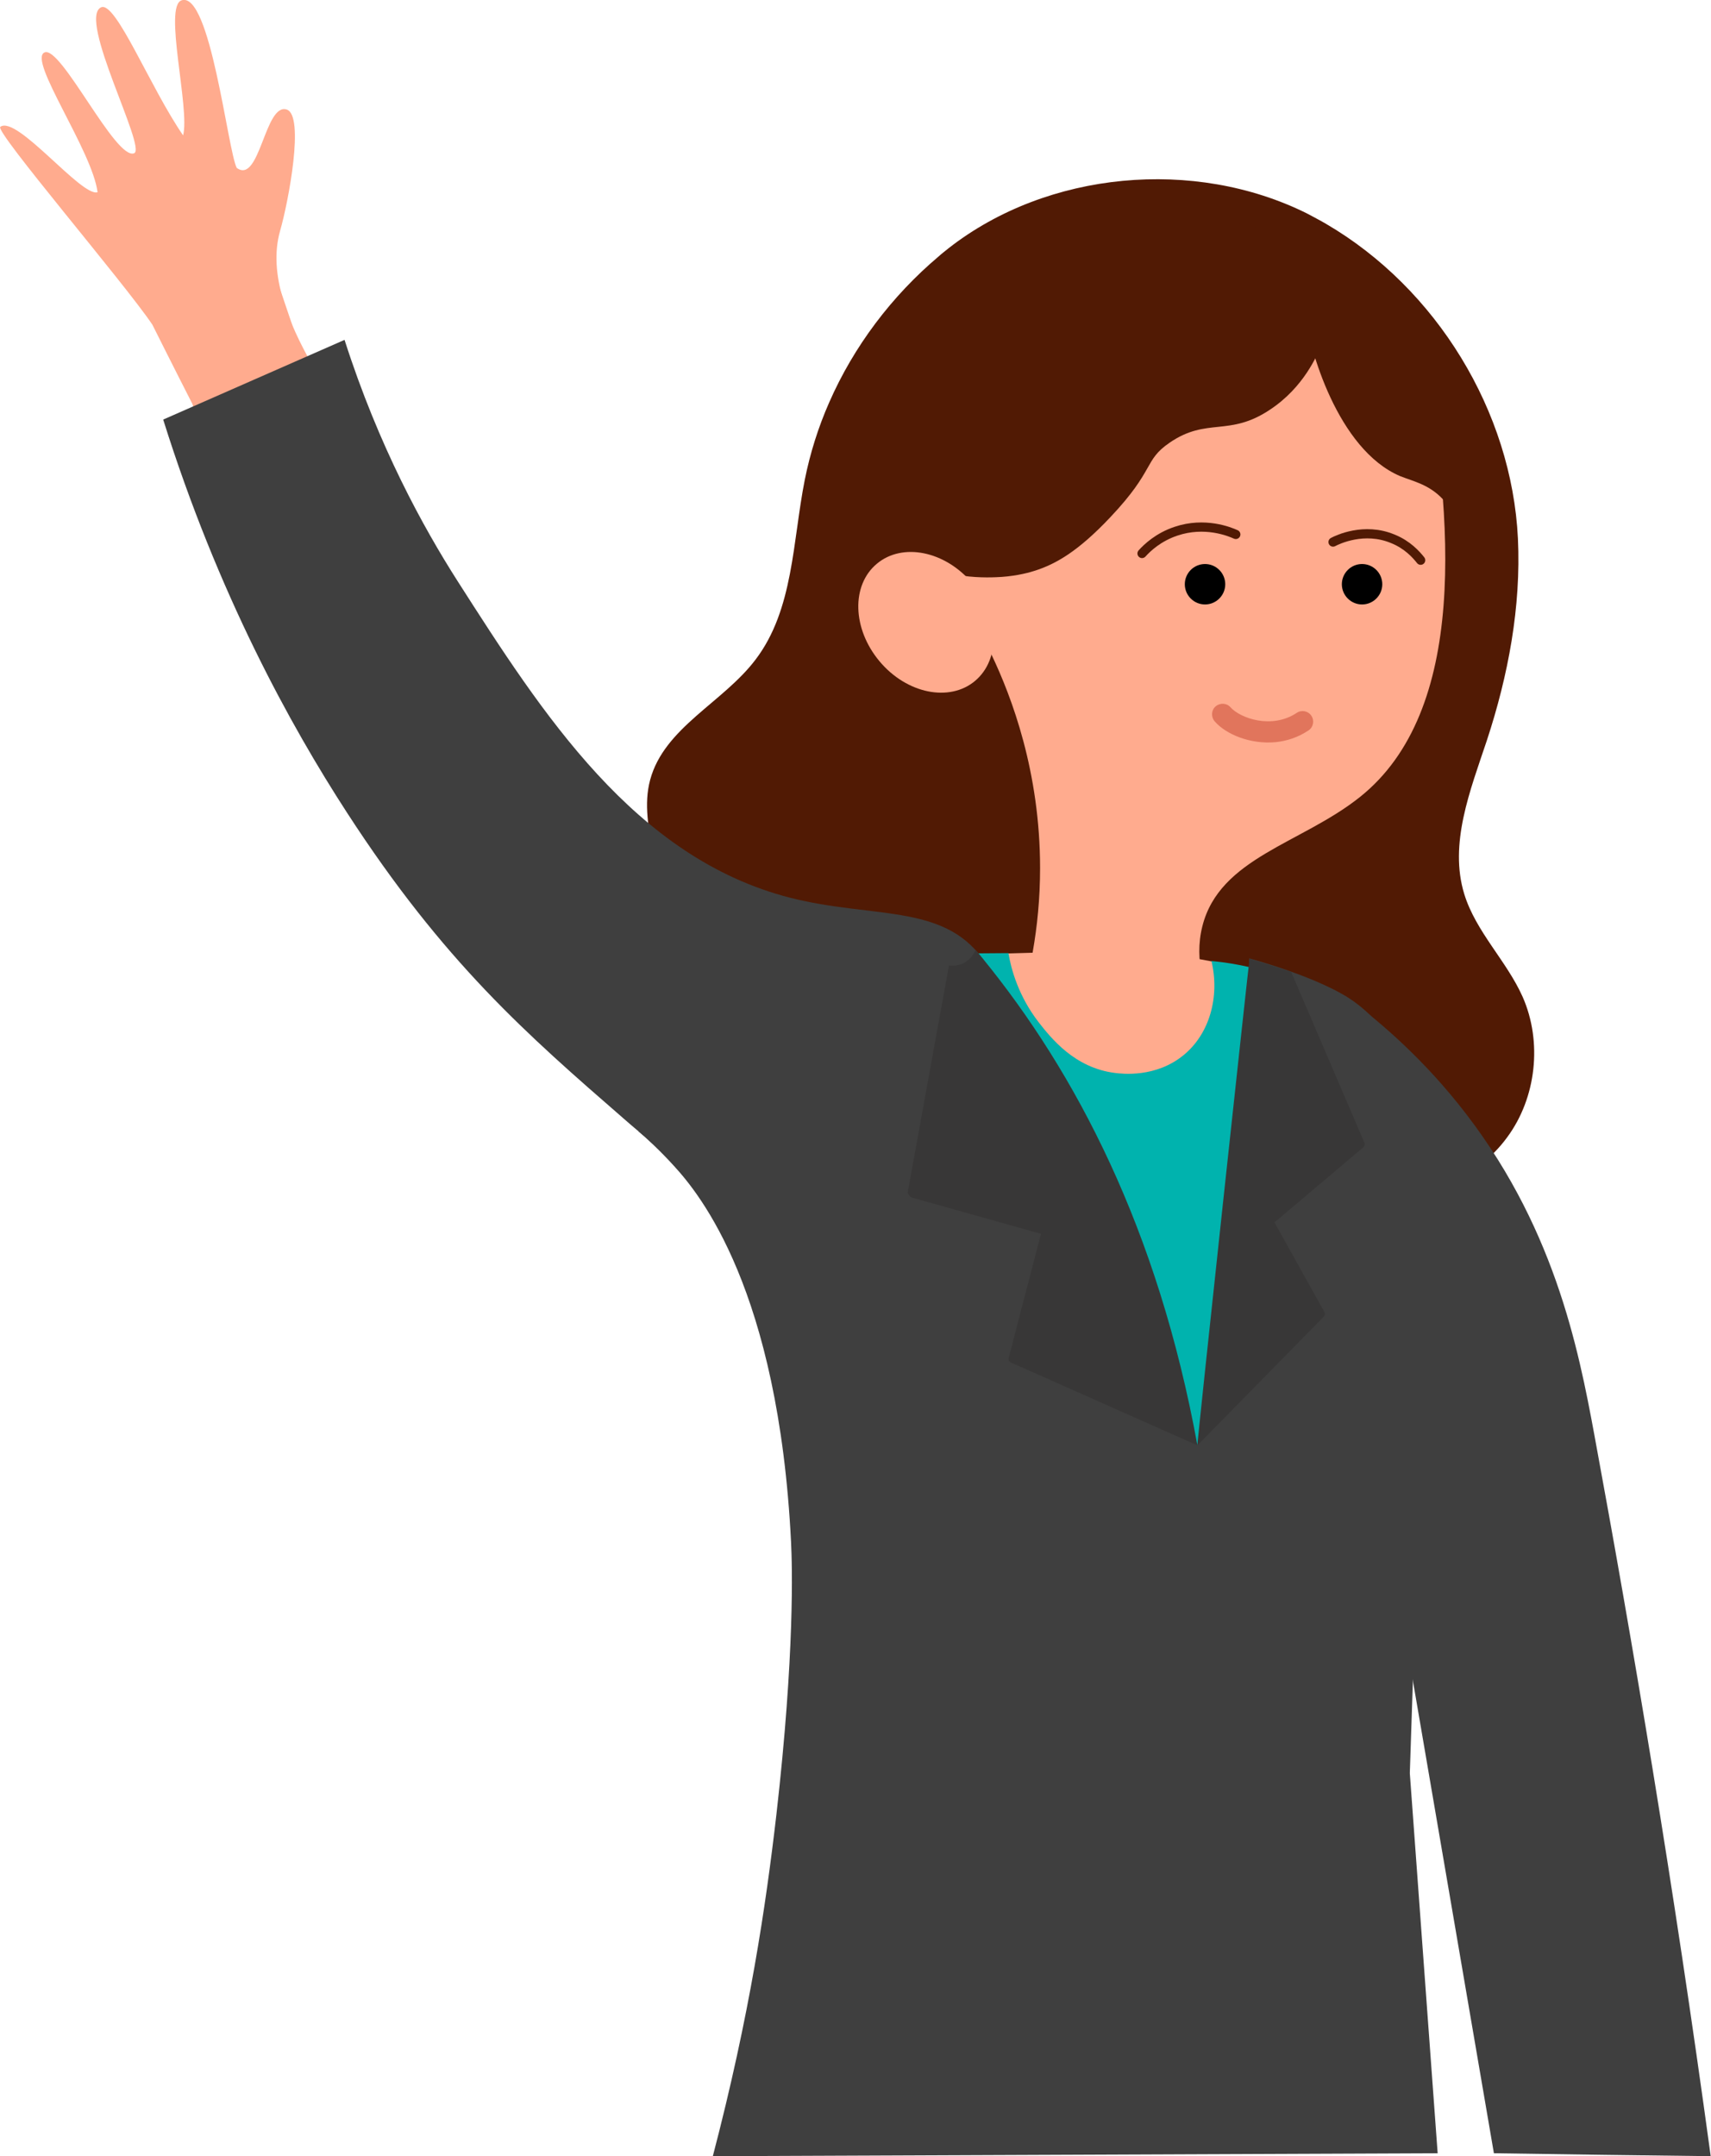 <?xml version="1.0" encoding="utf-8"?>
<!-- Generator: Adobe Illustrator 27.7.0, SVG Export Plug-In . SVG Version: 6.00 Build 0)  -->
<svg version="1.1" id="Layer_2_00000079448570556180461970000003615988646679843501_"
	 xmlns="http://www.w3.org/2000/svg" xmlns:xlink="http://www.w3.org/1999/xlink" x="0px" y="0px" viewBox="0 0 584 735.9"
	 style="enable-background:new 0 0 584 735.9;" xml:space="preserve">
<style type="text/css">
	.st0{fill:#FFAB8E;}
	.st1{fill:#511A04;}
	.st2{fill:#E1755C;}
	.st3{fill:none;stroke:#511A04;stroke-width:3.15;stroke-linecap:round;stroke-miterlimit:10;}
	.st4{fill:#00B3AE;}
	.st5{fill:#3F3F3F;}
	.st6{fill:#383737;}
</style>
<g id="Layer_1-2">
	<g>
		<path class="st0" d="M505.8,636.3C480.9,553.9,456,471.4,431.2,389c-6-15,1.4-32,16.4-38s32,1.4,38,16.4
			c25.1,84.1,50.2,168.3,75.4,252.4C542.6,625.3,524.2,630.8,505.8,636.3L505.8,636.3z"/>
		<g>
			<path class="st0" d="M333,417.6c-19.6,13.5-54.1-7.2-91.1-29.6c-30.5-18.4-67.8-40.9-103.8-85.3c-56-69.1-70.1-143.3-74.3-179
				c6.7-4.6,13.9-10,21.3-16.5c3.6-3.2,7-6.5,10.1-9.7c1.5,4.4,3,8.8,4.5,13.3c10.4,39.3,33.4,99.7,85.7,147.5
				c27.7,25.4,58.6,42.5,71.9,49.8c33,18.1,63,28.9,85.4,35.4C344.3,350.7,355.6,402,333,417.6L333,417.6z"/>
			<path class="st0" d="M97.9,37.4c-7.5-2.5-9.2,25.7-17.1,19.9C77.7,51.2,71.8-3,62,0.1c-6.3,2,2.9,37,0.5,46.1
				c-11.2-16.2-23-46-28-43.7c-8.1,3.8,15.6,48,11.3,49.8c-6.3,2.6-25-36.9-30.6-34.4c-5.8,2.5,16.3,33.5,18.1,47.7
				C27.9,67.4,5.7,39.1,0.1,43.3c-2,1.5,42.2,53.1,51.9,67.5c0,0,27.8,55.7,30.5,58.4c8.6,8.6,30.3-10.7,37.9-18.5
				c4.1-4.2-33.2-42.4-24.8-71.9C98.5,68.7,104,39.5,97.9,37.4L97.9,37.4z"/>
			<path class="st0" d="M228.3,376.6c0,0,19.6,17.3,31.6,44.3c12,27,9.2,63.4,28.5,75.4c38.6,24,66.8-120.8,66.8-120.8L228.3,376.6
				L228.3,376.6z"/>
		</g>
		<g>
			<path class="st1" d="M519.7,340.2c-5.5-12.3-15.9-22.1-19.9-35c-5.3-17.2,2-35.4,7.7-52.5c7.3-22.2,11.7-45.6,10.6-68.9
				c-2.1-43.4-27.8-85.4-65.5-107.4c-2.2-1.3-4.4-2.4-6.6-3.6c-38.3-19-88.4-14.5-122.2,11.9c-1.1,0.9-2.3,1.8-3.4,2.8
				c-16,13.5-29,30.7-37.4,49.9c-3.7,8.4-6.5,17.3-8.3,26.3c-4.2,21.1-3.8,44.3-16.8,61.4c-11.1,14.7-31.2,23.2-36,41.1
				c-4.4,16.5,6.7,34.2,2.4,50.8c-2.4,9-8.9,16.2-12.3,24.8c-7.7,19.6,3.3,43.1,21.1,54.4s40.4,12.5,61.2,8.9
				c20.8-3.5,40.6-11.2,61-16.5s42.3-8.1,62.4-1.7c17.9,5.7,33.6,18.4,52.3,20.6c16.8,2,34.4-5.6,44.4-19.3
				C524.4,374.7,526.5,355.6,519.7,340.2L519.7,340.2z"/>
			<path class="st0" d="M338.4,112.6c35.1-43.5,137.6-43.7,147.2,7.7c10.8,57.4,15.3,122.4-21.4,151.7
				c-19.9,15.9-47.9,20.7-53.8,44.1c-3,11.8,1,23.1,4.8,30.8c-11.2,28.2-54.2,32-68.1,0c3.9-12.4,7.9-29.7,7.9-50.6
				c0-32.9-9.7-58.4-16.5-72.7C315.5,185.4,315.8,140.5,338.4,112.6L338.4,112.6z"/>
			<g>
				<path d="M404.4,199.4c0,3.8,3.1,6.9,6.9,6.9s6.9-3.1,6.9-6.9s-3.1-6.9-6.9-6.9S404.4,195.6,404.4,199.4z"/>
				<path d="M458,199.4c0,3.8,3.1,6.9,6.9,6.9s6.9-3.1,6.9-6.9s-3.1-6.9-6.9-6.9S458,195.6,458,199.4z"/>
				<path class="st2" d="M435.4,253.3c3.8-0.4,7.6-1.6,11.2-4c1.7-1.1,2.1-3.4,1-5c-1.1-1.7-3.4-2.1-5-1c-8.6,5.7-19.3,1.8-22.6-1.9
					c-1.3-1.5-3.6-1.6-5.1-0.3s-1.6,3.6-0.3,5.1C418.4,250.6,426.7,254.1,435.4,253.3L435.4,253.3z"/>
			</g>
			<path class="st1" d="M451.1,117.6c-1.5,3.6-6.1,14.6-17.6,22.2c-14,9.4-21.5,2.5-34.3,11.3c-8.9,6.1-4.8,9.1-20.2,25.4
				c-11.2,11.9-18.8,16-25.5,18.2c-1.8,0.6-6,1.8-11.6,2.2c-3.5,0.2-22.2,1.5-30.4-8.5c-3-3.6-6-10.3-2-28.2
				c3.8-16.9,12.8-56.9,52.2-76.4c19-9.4,41.3-11.8,62-7.4c8.1,1.7,23.5,5,29.2,11.6C460.7,96.8,453.4,111.8,451.1,117.6
				L451.1,117.6z"/>
			<path class="st1" d="M492.5,170.4c3.2,3.4,4.3,6.5,7.4,6.9s7-1.9,8-5c1.1-3.4,0.3-7-0.6-10.4c-4.3-16.5-10.6-32.4-18.7-47.4
				c-4.6-8.5-10-16.9-17.3-23.3c-4.5-4-16.8-13.3-23-8.6c-4.2,3.2-3.9,10.7-3,22.3c0.1,1,0.1,1.8,0.2,2.3
				c1.2,11.4,11,46.2,32.4,55.3C482.4,164.3,487.7,165.3,492.5,170.4L492.5,170.4z"/>
			<path class="st0" d="M300.2,225.7c9.3,11.1,23.9,14,32.6,6.7c8.8-7.4,8.4-22.3-0.9-33.3c-9.3-11.1-23.9-14-32.6-6.7
				C290.5,199.7,290.9,214.6,300.2,225.7L300.2,225.7z"/>
			<path class="st3" d="M421.8,182.4c-2.2-1-10.6-4.4-20.4-1.1c-6,2-9.8,5.6-11.6,7.6"/>
			<path class="st3" d="M455,185c1.5-0.8,10.6-5.2,20.4-1.1c5,2,8,5.4,9.5,7.3"/>
		</g>
		<path class="st0" d="M294.3,626.7l-10-241.2c0.4-6.5,2.1-18.9,10.1-31.5c12.1-19.2,30.4-26.2,36.2-28.2c17.1-0.5,34.1-1,51.2-1.4
			c5.4,0.2,12.9,0.6,21.8,2c8.2,1.3,21.7,3.4,37.4,10.1c13.8,5.9,21.5,9.2,28.1,17.5c9.3,11.6,10.2,25.2,10.1,31.5l-10,241.2H294.3
			L294.3,626.7z"/>
		<path class="st4" d="M479.8,734.9v-81.3l-10.3-26.9l10-241.3c-0.1-7.2-1.5-20-10.1-31.5c-9.6-12.8-23.1-17.5-33.5-21.1
			c-9-3.1-16.9-4.3-22.4-4.8c2.9,12.3-0.7,24.9-9.5,32.1c-9.5,7.8-21,6.4-23.4,6.1c-13.9-1.7-22-12.1-26-17.2
			c-7-9-9.5-18.3-10.4-23.7c-8.8,0.1-17.5,0.1-26.3,0.2c-6.2,5-15.8,14.1-23.4,28.3c-6.7,12.5-9.1,24-10.1,31.5l10,241.3l-41,106.7
			L479.8,734.9L479.8,734.9z"/>
		<path class="st5" d="M335.4,327.1c0,0,44.6,110.9,73.3,166.2c0,0,18.3-122.6,17.7-166.2c0,0,24.8,6.6,36.1,15
			c11.4,8.4,22,23.5,23.5,52.4c1.5,29-4.8,210.7-4.8,210.7l9.5,129.7l-247.4,1c12.6-48.1,18.1-85.5,21.7-116.6
			c6.3-55.2,5.4-85.1,5-93c-4.3-86.1-31.2-118.8-39.9-128.3c-4.9-5.4-9.3-9.4-12.2-11.9c21-13.5,45.3-27.3,72.8-40.2
			C306.2,338.7,321.1,332.5,335.4,327.1L335.4,327.1z"/>
		<path class="st5" d="M459,339.8c10.1,7.4,24.6,19.4,38.6,36.8c32.7,40.6,41.1,83.4,46.6,113.2c12.9,69.9,26.9,152.3,39.7,246.1
			c-24.7-0.3-49.4-0.6-74-1c-11.4-66.3-22.7-132.6-34.1-198.9C470.2,470.6,464.6,405.2,459,339.8L459,339.8z"/>
		<path class="st5" d="M342,366.5c-9.7,10.2-46.1,46.3-87.4,39.1c-16.2-2.9-27.5-11.4-41.7-23.8c-33-28.7-61.4-53.4-94.5-104.5
			c-19.2-29.6-44-74.5-62.7-134.1c20.6-9.1,41.3-18.1,61.9-27.2c11.7,36.5,26.9,64,38.5,82.2c29.1,45.5,60.5,94.6,113.6,108.2
			c27.8,7.1,51.9,2,65.5,20.6C344.4,339.4,343.8,355.2,342,366.5L342,366.5z"/>
		<path class="st6" d="M309.8,407.1l14.1-77.6c0.7,0.1,3.2,0.4,5.7-1.2c2.2-1.4,3.1-3.4,3.4-4.1c0.8,1,1.6,1.9,2.4,2.9
			c31.7,38.9,59.8,92.2,73.3,166.2l0,0L345,465c-0.6-0.3-0.9-1-0.7-1.6l11-42.3l-44.5-12.5C310.5,408.2,310.1,407.7,309.8,407.1
			L309.8,407.1z M408.7,493.3l43.2-44c0.4-0.5,0.4-1.1,0.1-1.6l-17-30.5l30.3-25.6c0.5-0.4,0.6-1.1,0.4-1.6l-25-58.3
			c-1.3-0.5-13.1-4.1-14.2-4.5C426.4,327.1,408.4,493.7,408.7,493.3L408.7,493.3z"/>
	</g>
</g>
</svg>
